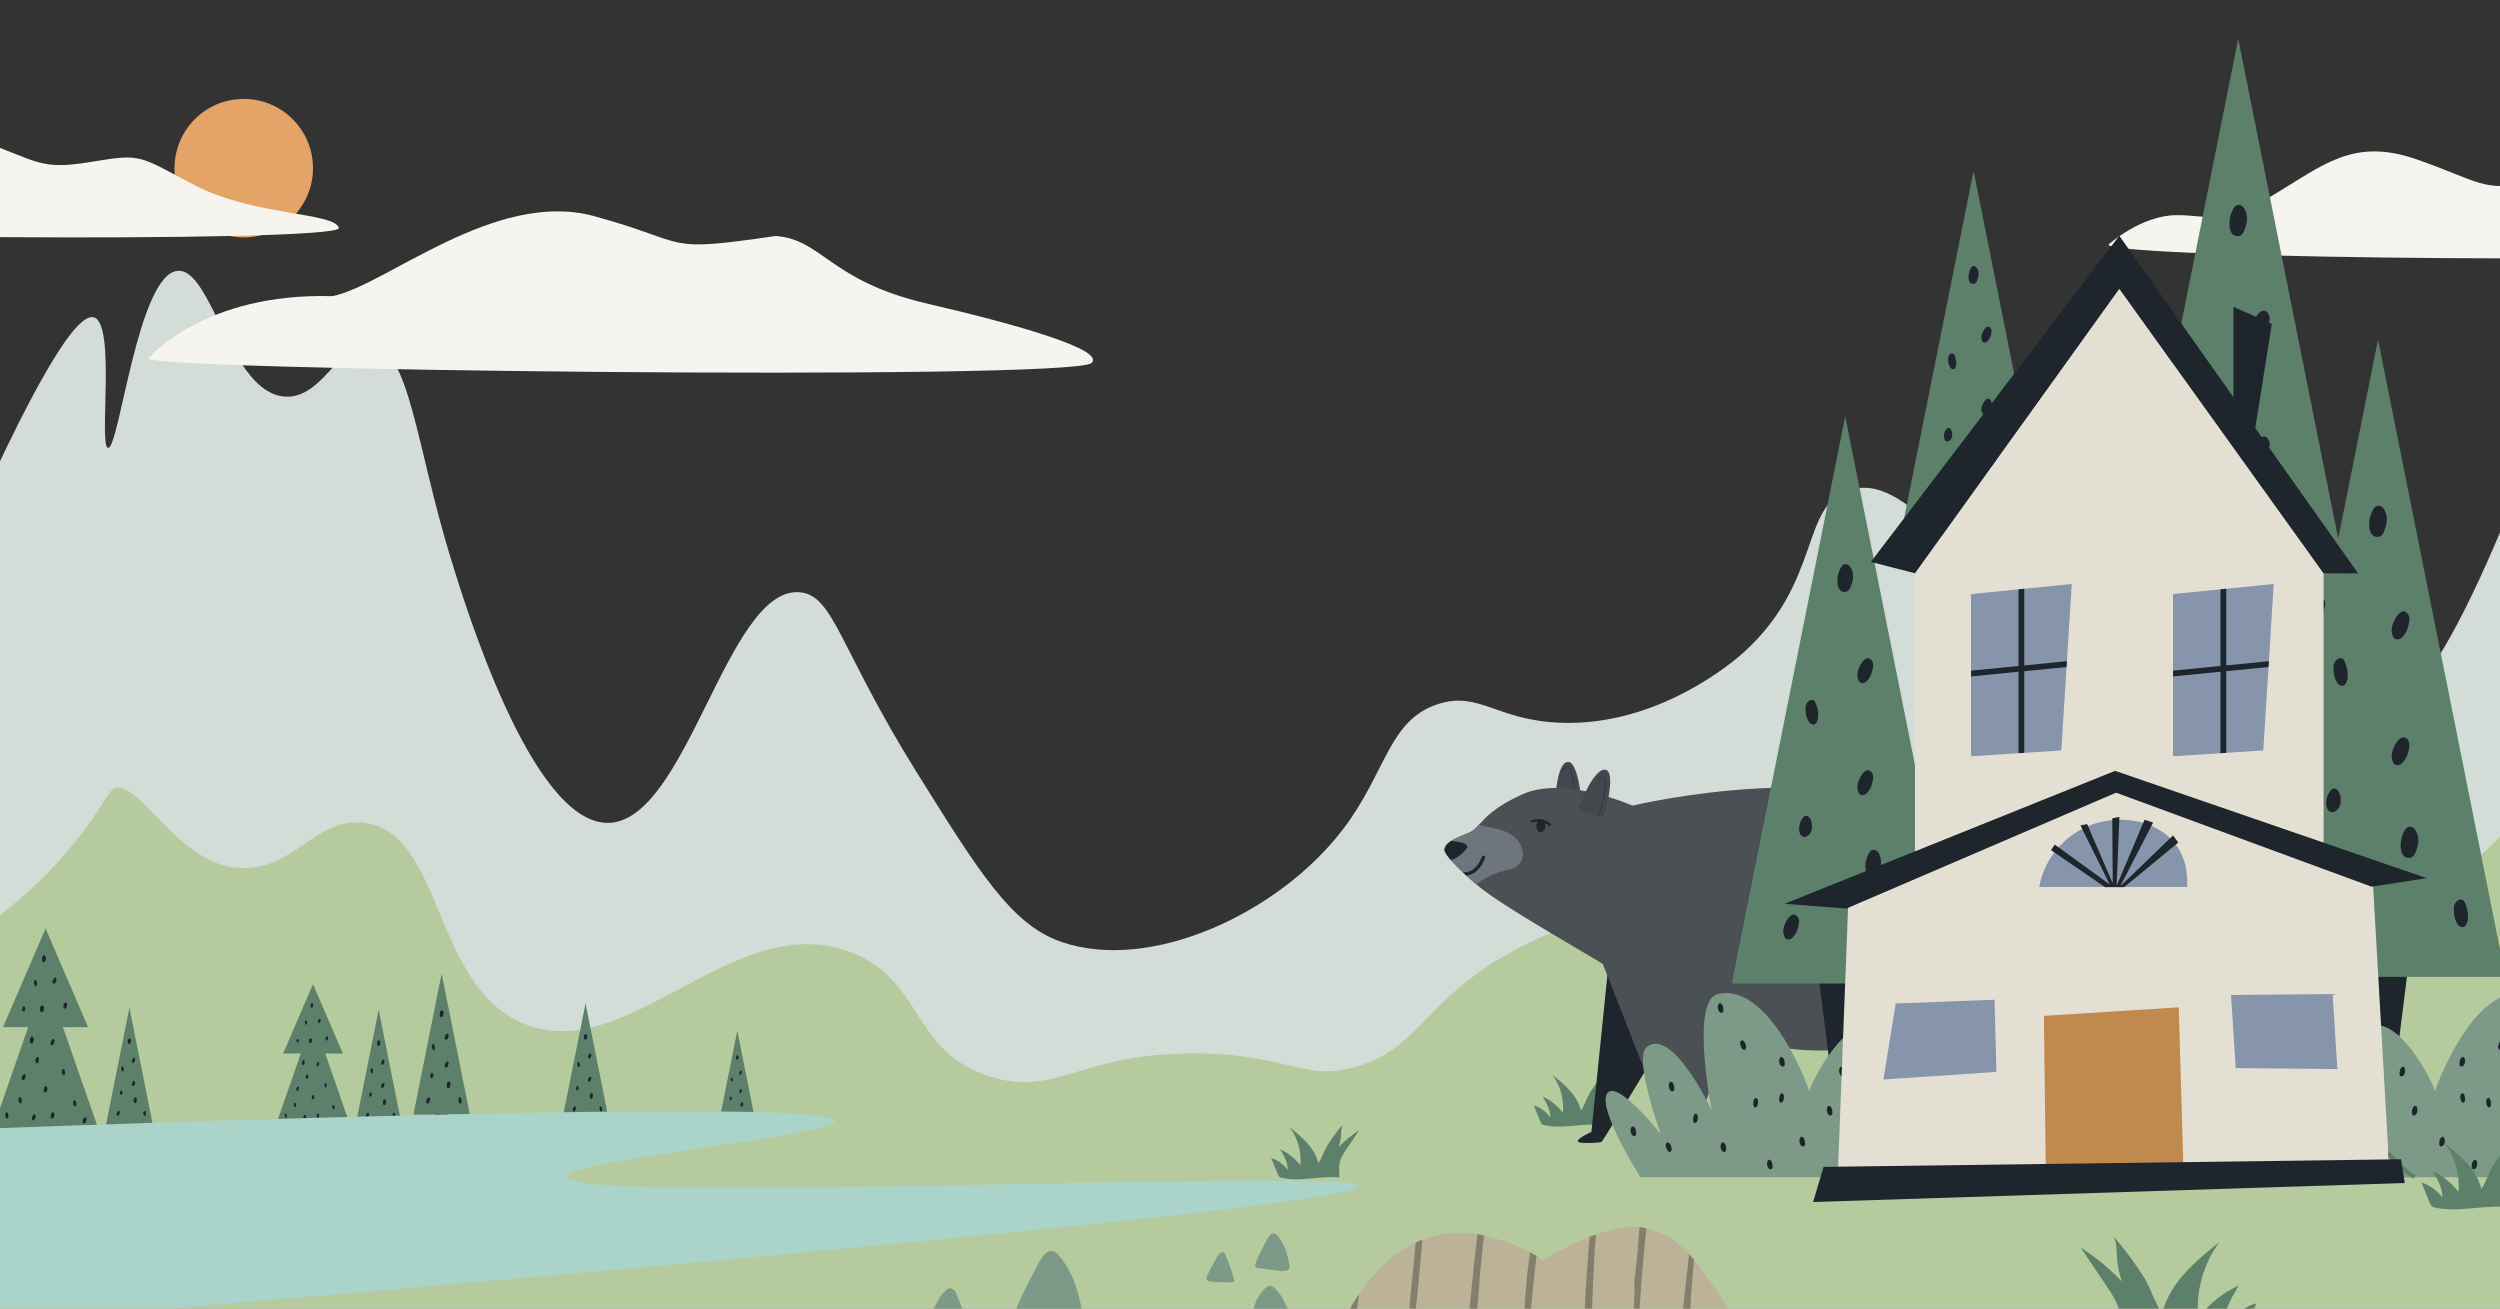 <?xml version="1.0" encoding="UTF-8"?>
<svg xmlns="http://www.w3.org/2000/svg" xmlns:xlink="http://www.w3.org/1999/xlink" version="1.1" viewBox="0 0 2560 1340">
  <rect x="0" y="0" width="2560" height="1340" fill="#333333" stroke="none"/>
  <defs>
    <style>
      .cls-1, .cls-2 {
        fill: none;
      }

      .cls-3 {
        fill: #847e6c;
      }

      .cls-4 {
        fill: #f5f4ef;
      }

      .cls-5 {
        fill: #7d9988;
      }

      .cls-6 {
        fill: #e4a468;
      }

      .cls-2 {
        stroke: #1f252c;
        stroke-linecap: round;
        stroke-miterlimit: 10;
        stroke-width: .5px;
      }

      .cls-7 {
        fill: #4b5055;
      }

      .cls-8 {
        fill: #b5cb9e;
      }

      .cls-9 {
        fill: #c0894e;
      }

      .cls-10 {
        fill: #6e757c;
      }

      .cls-11 {
        fill: #e3dfd3;
      }

      .cls-12 {
        fill: #d3dcd6;
      }

      .cls-13 {
        fill: #5c806a;
      }

      .cls-14 {
        fill: #aad3ca;
      }

      .cls-15 {
        fill: #43484e;
      }

      .cls-16 {
        fill: #1f252c;
      }

      .cls-17 {
        clip-path: url(#clippath);
      }

      .cls-18 {
        fill: #8694ac;
      }

      .cls-19 {
        fill: #bcb298;
      }
    </style>
    <clipPath id="clippath">
      <rect class="cls-1" x="-15.794" y="-6.513" width="2585.548" height="1354.789"/>
    </clipPath>
  </defs>
  <!-- Generator: Adobe Illustrator 28.6.0, SVG Export Plug-In . SVG Version: 1.2.0 Build 709)  -->
  <g>
    <g id="Layer_1">
      <g class="cls-17">
        <path class="cls-12" d="M-49.186,580.244C37.545,382.451,79.188,319.625,96.31,325.028c22.48,7.094,4.602,132.397,14.311,133.571,11.608,1.403,30.492-178.501,71.556-181.275,34.888-2.356,53.642,125.315,109.719,128.8,39.138,2.433,56.49-58.113,88.18-53.735,39.343,5.436,45.956,103.365,81.169,218.313,15.483,50.543,82.625,269.717,159.808,271.912,82.169,2.337,122.828-242.751,197.971-236.134,34.889,3.072,40.382,57.162,119.26,183.66,65.019,104.272,97.529,156.408,147.882,174.119,91.194,32.076,222.683-28.557,288.608-114.489,44.894-58.52,46.711-112.255,97.793-128.8,41.769-13.529,59.54,16.251,124.03,19.082,101.781,4.467,180.389-64.319,188.43-71.556,81.346-73.211,57.832-151.8,109.719-166.963,68.842-20.119,118.634,115.771,226.593,112.104,79.698-2.707,103.262-78.486,162.193-66.785,83.94,16.667,87.09,180.529,140.726,188.43,38.775,5.712,102.31-70.323,212.282-395.942v1230.759H-80.194l31.007-989.855Z"/>
        <path class="cls-6" d="M320.485,174.342c-.557,18.417-8.097,34.989-20.005,47.256-.348.352-.695.705-1.043,1.058-13.322,13.144-31.8,21.037-51.978,20.427-39.152-1.184-69.924-33.887-68.74-73.026.534-17.679,7.486-33.647,18.559-45.731.496-.542,1.005-1.085,1.514-1.614,2.06-2.102,4.233-4.072,6.531-5.908.492-.4.996-.787,1.5-1.173,7.615-5.759,16.403-10.017,25.95-12.334,1.058-.266,2.141-.493,3.223-.706.965-.191,1.955-.356,2.932-.508.729-.108,1.459-.215,2.187-.297,3.474-.413,7.031-.578,10.631-.47,3.653.11,7.245.491,10.725,1.141.825.142,1.65.309,2.461.502,2.447.528,4.851,1.197,7.187,1.98.821.271,1.63.555,2.424.864,27.61,10.363,46.885,37.403,45.944,68.539h0Z"/>
        <path class="cls-4" d="M152.456,366.524s56.248-67.037,187.727-63.251c53.458-9.891,166.461-109.823,268.207-81.942,101.745,27.88,66.9,37.636,186.029,20.329,47.78,3.629,55.408,46.064,154.422,69.086,99.014,23.022,182.532,47.879,168.997,60.891-19.634,18.875-998.787,7.4-965.383-5.113Z"/>
        <path class="cls-4" d="M-341.84,229.001s33.149-29.926,69.349-30.148c36.2-.221,44.389,11.871,97.322-19.432,52.933-31.304,83.432-60.651,149.199-37.605,65.766,23.046,65.468,32.908,119.041,23.998,53.572-8.909,48.232-6.438,107.186,24.298,58.954,30.736,142.63,27.344,146.755,43.261,4.125,15.918-687.336,10.808-688.852-4.372h.001Z"/>
        <path class="cls-8" d="M-104.046,997.652c45.707-19.461,111.624-55.46,169.349-121.645,18.502-21.214,33.363-42.319,45.319-62.015,21.231-34.976,62.697,63.885,126.415,73.941,61.494,9.704,83.748-51.882,135.956-45.319,81.394,10.232,69.282,165.2,162.193,205.126,107.612,46.244,217.741-121.302,338.697-71.556,72.641,29.875,59.426,101.204,140.726,126.415,68.458,21.228,91.014-25.256,212.282-23.852,96.586,1.118,110.918,30.938,166.963,11.926,55.799-18.928,60.373-54.856,131.186-102.563,0,0,55.401-37.324,145.497-62.015,158.141-43.339,236.16,49.973,450.801,64.4,80.651,5.421,232.824,15.649,367.32-73.941,112.5-74.938,162.466-186.299,183.66-245.675v911.143H-104.046v-584.372Z"/>
        <path class="cls-4" d="M2159.086,250.481s33.149-29.926,69.349-30.148c36.2-.221,44.389,11.871,97.322-19.432,52.933-31.304,83.432-60.651,149.199-37.605,65.766,23.046,65.468,32.908,119.041,23.998,53.572-8.909,48.232-6.438,107.186,24.298,58.954,30.736,142.63,27.344,146.755,43.261,4.125,15.918-687.336,10.808-688.852-4.372h.001Z"/>
        <g>
          <g>
            <polygon class="cls-16" points="2038.709 542.021 2030.75 605.043 2020.933 605.043 2011.116 605.043 2003.156 542.021 2038.709 542.021"/>
            <polygon class="cls-13" points="2020.933 548.628 2095.643 548.628 2020.933 175.076 1946.223 548.628 2020.933 548.628"/>
            <path class="cls-16" d="M2034.461,474.447c-.704-4.132.092-8.068,2.081-11.671,1.704-3.084,4.9-2.846,6.57.269,2.412,4.495,1.425,8.868-.49,13.172-.76,1.708-2.125,2.885-4.118,2.671-1.919-.206-3.082-1.515-3.746-3.269-.141-.375-.2-.781-.297-1.172h0Z"/>
            <path class="cls-16" d="M2016.022,286.326c-.704-4.132.092-8.068,2.081-11.67,1.703-3.084,4.899-2.846,6.57.268,2.411,4.496,1.425,8.869-.491,13.173-.76,1.708-2.125,2.885-4.118,2.671-1.919-.207-3.082-1.516-3.746-3.269-.142-.375-.2-.781-.297-1.173Z"/>
            <path class="cls-16" d="M1990.344,506.171c.042.285.269.956.215,1.604-.285,3.41-1.186,6.643-3.276,9.411-1.074,1.423-2.429,2.742-4.408,2.276-2.081-.49-2.308-2.518-2.668-4.167-.735-3.369,2.338-9.921,5.285-11.658,1.894-1.116,3.836-.222,4.853,2.534h0Z"/>
            <path class="cls-16" d="M2039.15,411.193c.041.285.268.956.214,1.604-.285,3.41-1.186,6.643-3.276,9.412-1.075,1.423-2.429,2.741-4.409,2.275-2.081-.49-2.308-2.518-2.667-4.167-.736-3.369,2.338-9.922,5.285-11.658,1.894-1.116,3.836-.223,4.853,2.534Z"/>
            <path class="cls-16" d="M2039.15,337.429c.041.285.268.956.214,1.604-.285,3.41-1.186,6.643-3.276,9.411-1.075,1.423-2.429,2.742-4.409,2.275-2.081-.49-2.308-2.518-2.667-4.167-.736-3.369,2.338-9.921,5.285-11.658,1.894-1.116,3.836-.223,4.853,2.534Z"/>
            <path class="cls-16" d="M2067.742,518.034c-.287-.526-.966-1.537-1.414-2.641-.979-2.412-1.05-4.982-.964-7.537.026-.77.306-1.61.709-2.272.787-1.293,1.866-2.409,3.523-2.322,1.617.085,2.108,1.495,2.625,2.734,1.157,2.778,1.603,5.704,1.387,8.681-.084,1.158-.477,2.391-1.064,3.394-1.068,1.825-2.929,1.919-4.801-.037h-.001Z"/>
            <path class="cls-16" d="M1997.238,376.629c-.286-.527-.966-1.537-1.414-2.641-.979-2.412-1.05-4.983-.964-7.537.026-.77.306-1.61.709-2.272.788-1.292,1.867-2.409,3.524-2.322,1.616.085,2.108,1.495,2.625,2.734,1.157,2.778,1.604,5.703,1.387,8.681-.084,1.158-.477,2.391-1.064,3.394-1.069,1.825-2.93,1.919-4.802-.037h-.001Z"/>
            <path class="cls-16" d="M1997.263,439.218c2.191,2.486,2.498,8.049.493,10.673-.556.728-1.339,1.361-2.148,1.8-1.659.902-3.617.135-4.398-1.61-.685-1.53-.734-3.146-.556-4.78.257-2.357,1.223-4.427,2.754-6.19,1.153-1.327,2.689-1.215,3.855.107h0Z"/>
          </g>
          <g>
            <path class="cls-16" d="M1874.241,946.987l40.056,212.102s-16.028,7.066-13.728,10.177c1.253,1.695,22.132,1.427,24.232-.148s70.544-115.461,70.544-115.461l-121.103-106.67h0Z"/>
            <path class="cls-13" d="M1587.467,1144.199c.221-7.702-3.896-14.779-7.879-21.374,8.192,3.728,15.429,9.531,20.85,16.715,1.303-13.728-2.648-27.888-10.87-38.959,12.538,9.91,25.691,21.141,29.372,36.693,3.343-5.21,5.389-11.132,8.208-16.643.236-.462.491-.919.743-1.377,0,0,8.159-13.085,16.384-21.917-1.959,2.794-1.938,6.859-2.103,10.443-.205,4.435-1.064,8.838-2.539,13.025,6.296-6.641,13.411-12.505,21.132-17.417-4.358,6.477-8.717,12.953-13.075,19.43-2.962,4.402-5.988,8.953-7.045,14.152-.995,4.898-.157,9.958-.179,14.956-19.603-2.209-39.721,4.576-58.98.305-.869-.193-1.764-.423-2.452-.987-.766-.628-1.171-1.583-1.549-2.498-2.308-5.602-4.615-11.203-6.923-16.804,6.774,2.085,12.819,6.467,16.907,12.258h-.002Z"/>
            <path class="cls-15" d="M1605.846,780.181c-13.15-.049-13.693,47.911-13.693,47.911l27.994-.852s-3.195-47.018-14.301-47.059Z"/>
            <path class="cls-16" d="M1650.112,958.081l-20.496,201.008s-16.028,7.066-13.728,10.177c1.253,1.695,22.132,1.427,24.232-.148,2.1-1.575,70.544-115.461,70.544-115.461l-60.552-95.576h0Z"/>
            <path class="cls-13" d="M1622.181,1119.485c.373-.532.793-1.034,1.327-1.461-.453.478-.879.979-1.327,1.461Z"/>
            <path class="cls-7" d="M1490.443,858.599c3.928-1.982,8.529-3.822,13.235-5.627,4.105-1.592,6.936-4.353,10.368-8.033,7.113-7.644,16.773-19.11,45.615-31.885,42.713-18.897,111.966,11.89,111.966,11.89,0,0,232.356-55.276,332.433,25.196,89.936,72.352,16.455,340.704,16.42,340.74-.849.637-23.497,1.168-24.241.142-.248-.319-.283-.708-.141-1.097,1.026-3.433,13.872-9.059,13.872-9.059l-57.682-119.354c-99.404,33.583-182.671-2.796-182.671-2.796,0,0-42.606,130.395-42.642,130.431-.849.637-23.497,1.168-24.241.142-2.3-3.114,13.731-10.156,13.731-10.156,0,0-75.022-192.182-75.269-192.182-48.092-28.841-106.553-61.716-129.59-81.427-7.714-6.618-14.049-12.457-19.003-17.446-8.953-9.059-13.412-15.217-13.412-17.623,0-4.848,4.671-8.564,11.253-11.855h0Z"/>
            <path class="cls-16" d="M1952.273,1067.472c.16,0,.322-.028.48-.087.698-.266,1.047-1.046.783-1.743-.175-.46-17.618-46.378-29.739-79.142-.259-.701-1.039-1.059-1.735-.798-.701.259-1.057,1.036-.799,1.735,12.125,32.777,29.571,78.705,29.746,79.165.206.539.719.871,1.263.871Z"/>
            <path class="cls-15" d="M1644.782,788.432c-12.356-4.503-29.12,40.435-29.12,40.435l26.625,8.686s12.929-45.319,2.494-49.121h0Z"/>
            <path class="cls-10" d="M1479.19,870.453c0,1.663,2.158,5.167,6.475,10.191,1.911,2.194,4.212,4.671,6.936,7.431,1.663,1.663,3.432,3.397,5.414,5.308,1.132,1.026,2.301,2.123,3.539,3.22l.318.319h.035c.672.672,1.38,1.309,2.124,1.946,2.336,2.123,4.883,4.353,7.573,6.653,1.84-1.239,3.609-2.548,5.591-3.822,8.528-5.379,18.012-9.201,27.885-11.182,11.678-2.371,17.234-11.749,12.81-23.462-6.37-16.986-28.345-19.145-43.846-22.117-3.433,3.68-6.263,6.441-10.368,8.033-4.707,1.805-9.307,3.645-13.235,5.627-1.628.814-3.149,1.663-4.495,2.513-4.104,2.689-6.759,5.697-6.759,9.342h.002Z"/>
            <path class="cls-16" d="M1573.254,845.554c-.159,3.569,1.754,6.554,4.273,6.667,2.52.113,4.692-2.69,4.851-6.259.16-3.57-1.753-6.555-4.273-6.667-2.52-.113-4.691,2.69-4.851,6.259h0Z"/>
            <path class="cls-16" d="M1769.624,1060.056c.566,0,1.092-.356,1.282-.922l11.54-34.473c.236-.708-.145-1.473-.853-1.71-.707-.234-1.473.145-1.71.853l-11.54,34.473c-.236.708.145,1.473.853,1.71.141.048.287.07.428.07Z"/>
            <path class="cls-16" d="M1586.737,845.686c.331,0,.664-.12.924-.366.542-.51.572-1.359.064-1.904-.272-.293-6.83-7.128-19.182-3.775-.721.196-1.147.938-.951,1.658.194.721.942,1.147,1.658.952,10.722-2.911,16.274,2.771,16.505,3.015.265.278.623.42.983.42h0Z"/>
            <path class="cls-16" d="M1479.19,870.453c0,1.663,2.158,5.167,6.475,10.191,5.662-1.31,12.669-6.724,16.243-12.032,3.256-4.848-7.467-6.759-15.96-7.502-4.104,2.689-6.759,5.697-6.759,9.342h0Z"/>
            <path class="cls-16" d="M1498.016,893.385c1.132,1.026,2.301,2.123,3.539,3.22.955-.071,1.875-.248,2.795-.496,9.485-2.477,14.332-12.102,16.385-17.587.319-.92-.142-1.946-1.062-2.265-.92-.354-1.946.107-2.265,1.026-1.804,4.848-6.016,13.341-13.978,15.429-1.699.425-3.539.566-5.414.673h0Z"/>
            <path class="cls-13" d="M2104.163,1170.266c2.558-8.464.964-17.748-2.598-25.84-3.562-8.093-8.967-15.213-14.323-22.248,7.516,15.815,7.48,34.158,5.38,51.542-3.071-11.701-10.517-22.198-20.545-28.963,5.749,10.493,7.719,23.006,5.471,34.758-3.776-5.608-9.372-9.969-15.734-12.258,1.887,6.448,2.984,13.128,3.256,19.84,20.862,2.23,42.029,1.593,62.72-1.884.233-2.744,1.872-5.141,3.499-7.363,7.7-10.51,16.377-20.304,25.882-29.215-12.427,7.373-23.968,16.236-34.297,26.34,2.373-12.784,10.281-23.79,14.744-36.003,2.304-6.308,3.678-12.911,5.043-19.486-.275,1.321-4.934,4.322-6.019,5.424-1.917,1.946-3.625,4.041-5.376,6.132-2.617,3.127-5.532,5.978-8.106,9.14-7.468,9.176-13.756,19.496-18.998,30.084h0Z"/>
            <path class="cls-13" d="M1839.319,1160.967c-1.299-8.356-2.284-10.005-6.173-17.513-3.89-7.508-9.757-14.182-17.327-17.947,6.676,12.281,9.862,26.434,9.091,40.391-4.3-4.208-9.042-7.962-14.124-11.182,2.683,4.476,4.35,9.557,4.838,14.752,11.462.718,22.924,1.435,34.386,2.153,1.006.063,2.156.071,2.84-.669.574-.622.605-1.553.639-2.398.374-9.583,4.956-18.43,9.435-26.91,2.564-4.855,5.128-9.71,7.693-14.565-.586-1.356-2.627-.73-3.851.096-7.557,5.103-28.503,27.107-27.444,33.792h-.002Z"/>
            <path class="cls-2" d="M1636.881,797.637s4.69-3.908,7.035.521c2.345,4.429-6.514,37.779-6.514,37.779"/>
            <path class="cls-2" d="M1599.883,789.821s1.303-5.471,5.993-4.169c4.69,1.303,6.514,22.667,6.514,22.667"/>
          </g>
          <g>
            <polygon class="cls-16" points="2323.011 680.803 2309.104 790.915 2291.952 790.915 2274.799 790.915 2260.893 680.803 2323.011 680.803"/>
            <polygon class="cls-13" points="2291.952 692.347 2422.487 692.347 2291.952 39.667 2161.416 692.347 2291.952 692.347"/>
            <path class="cls-16" d="M2315.589,562.735c-1.231-7.22.16-14.097,3.636-20.391,2.976-5.39,8.561-4.972,11.479.469,4.214,7.854,2.489,15.495-.856,23.015-1.328,2.984-3.714,5.042-7.195,4.667-3.352-.361-5.384-2.646-6.545-5.711-.248-.655-.35-1.364-.519-2.048h0Z"/>
            <path class="cls-16" d="M2283.371,234.046c-1.231-7.22.16-14.096,3.636-20.391,2.976-5.39,8.56-4.972,11.479.468,4.212,7.855,2.489,15.496-.857,23.016-1.328,2.984-3.713,5.042-7.195,4.667-3.353-.362-5.385-2.648-6.545-5.712-.248-.654-.35-1.364-.52-2.049h0Z"/>
            <path class="cls-16" d="M2238.505,618.165c.074.498.47,1.67.375,2.802-.498,5.958-2.071,11.607-5.725,16.444-1.877,2.486-4.244,4.79-7.703,3.976-3.636-.856-4.033-4.4-4.661-7.281-1.285-5.886,4.086-17.335,9.234-20.369,3.308-1.949,6.701-.389,8.479,4.428h0Z"/>
            <path class="cls-16" d="M2323.78,452.217c.073.498.469,1.67.374,2.802-.497,5.958-2.071,11.607-5.723,16.444-1.878,2.485-4.244,4.79-7.704,3.975-3.636-.856-4.032-4.4-4.66-7.28-1.285-5.886,4.086-17.335,9.234-20.369,3.308-1.95,6.701-.39,8.479,4.428Z"/>
            <path class="cls-16" d="M2323.78,323.333c.073.498.469,1.671.374,2.802-.497,5.958-2.071,11.607-5.723,16.444-1.878,2.485-4.244,4.791-7.704,3.975-3.636-.856-4.032-4.399-4.66-7.28-1.285-5.886,4.086-17.334,9.234-20.369,3.308-1.95,6.701-.389,8.479,4.428Z"/>
            <path class="cls-16" d="M2373.738,638.891c-.502-.919-1.689-2.685-2.472-4.615-1.711-4.214-1.835-8.705-1.684-13.168.045-1.345.534-2.814,1.239-3.97,1.376-2.259,3.261-4.208,6.156-4.056,2.825.149,3.684,2.611,4.587,4.777,2.022,4.853,2.801,9.965,2.423,15.168-.147,2.023-.834,4.178-1.86,5.93-1.866,3.189-5.118,3.353-8.389-.065h0Z"/>
            <path class="cls-16" d="M2250.55,391.825c-.501-.92-1.687-2.685-2.47-4.614-1.711-4.215-1.835-8.706-1.684-13.169.045-1.346.534-2.813,1.238-3.97,1.377-2.258,3.261-4.209,6.158-4.056,2.824.149,3.684,2.611,4.587,4.777,2.022,4.854,2.802,9.964,2.423,15.168-.147,2.024-.834,4.178-1.858,5.93-1.867,3.189-5.119,3.353-8.39-.065h-.002Z"/>
            <path class="cls-16" d="M2250.597,501.183c3.829,4.344,4.364,14.064.86,18.648-.971,1.271-2.34,2.377-3.753,3.145-2.899,1.575-6.32.236-7.685-2.813-1.197-2.673-1.282-5.496-.971-8.352.449-4.117,2.137-7.734,4.812-10.815,2.014-2.319,4.699-2.123,6.736.186h0Z"/>
          </g>
          <g>
            <polygon class="cls-16" points="2466.172 988.8 2452.264 1098.912 2435.112 1098.912 2417.96 1098.912 2404.053 988.8 2466.172 988.8"/>
            <polygon class="cls-13" points="2435.112 1000.344 2565.648 1000.344 2435.112 347.664 2304.577 1000.344 2435.112 1000.344"/>
            <path class="cls-16" d="M2458.749,870.732c-1.231-7.22.16-14.097,3.636-20.391,2.976-5.39,8.561-4.972,11.479.469,4.214,7.854,2.489,15.495-.856,23.015-1.328,2.984-3.714,5.042-7.195,4.667-3.352-.361-5.384-2.646-6.545-5.711-.248-.655-.35-1.364-.519-2.048h0Z"/>
            <path class="cls-16" d="M2426.532,542.043c-1.231-7.22.16-14.096,3.636-20.391,2.976-5.39,8.56-4.972,11.479.468,4.212,7.855,2.489,15.496-.857,23.016-1.328,2.984-3.713,5.042-7.195,4.667-3.353-.362-5.385-2.648-6.545-5.712-.248-.654-.35-1.364-.52-2.049h0Z"/>
            <path class="cls-16" d="M2381.666,926.162c.074.498.47,1.67.375,2.802-.498,5.958-2.071,11.607-5.725,16.444-1.877,2.486-4.244,4.79-7.703,3.976-3.636-.856-4.033-4.4-4.661-7.281-1.285-5.886,4.086-17.335,9.234-20.369,3.308-1.949,6.701-.389,8.479,4.428h0Z"/>
            <path class="cls-16" d="M2466.941,760.214c.073.498.469,1.67.374,2.802-.497,5.958-2.071,11.607-5.723,16.444-1.878,2.485-4.244,4.79-7.704,3.975-3.636-.856-4.032-4.4-4.66-7.28-1.285-5.886,4.086-17.335,9.234-20.369,3.308-1.95,6.701-.39,8.479,4.428Z"/>
            <path class="cls-16" d="M2466.941,631.33c.073.498.469,1.671.374,2.802-.497,5.958-2.071,11.607-5.723,16.444-1.878,2.485-4.244,4.791-7.704,3.975-3.636-.856-4.032-4.399-4.66-7.28-1.285-5.886,4.086-17.334,9.234-20.369,3.308-1.95,6.701-.389,8.479,4.428Z"/>
            <path class="cls-16" d="M2516.899,946.888c-.502-.919-1.689-2.685-2.472-4.615-1.711-4.214-1.835-8.705-1.684-13.168.045-1.345.534-2.814,1.239-3.97,1.376-2.259,3.261-4.208,6.156-4.056,2.825.149,3.684,2.611,4.587,4.777,2.022,4.853,2.801,9.965,2.423,15.168-.147,2.023-.834,4.178-1.86,5.93-1.866,3.189-5.118,3.353-8.389-.065h0Z"/>
            <path class="cls-16" d="M2393.711,699.822c-.501-.92-1.687-2.685-2.47-4.615-1.711-4.215-1.835-8.706-1.684-13.169.045-1.346.534-2.813,1.238-3.97,1.377-2.258,3.261-4.209,6.158-4.056,2.824.149,3.684,2.611,4.587,4.777,2.022,4.854,2.802,9.964,2.423,15.168-.147,2.024-.834,4.178-1.858,5.93-1.867,3.189-5.119,3.353-8.39-.065h-.002Z"/>
            <path class="cls-16" d="M2393.757,809.18c3.829,4.344,4.364,14.064.86,18.648-.971,1.271-2.34,2.377-3.753,3.145-2.899,1.575-6.32.236-7.685-2.813-1.197-2.673-1.282-5.496-.971-8.352.449-4.117,2.137-7.734,4.812-10.815,2.014-2.319,4.699-2.123,6.736.186h0Z"/>
          </g>
          <g>
            <polygon class="cls-16" points="1917.16 996.847 1904.782 1094.849 1889.516 1094.849 1874.25 1094.849 1861.873 996.847 1917.16 996.847"/>
            <polygon class="cls-13" points="1889.516 1007.122 2005.695 1007.122 1889.516 426.229 1773.338 1007.122 1889.516 1007.122"/>
            <path class="cls-16" d="M1910.553,891.766c-1.095-6.426.143-12.547,3.237-18.148,2.649-4.797,7.619-4.425,10.216.417,3.751,6.99,2.216,13.791-.761,20.483-1.182,2.656-3.305,4.487-6.404,4.153-2.984-.321-4.792-2.356-5.825-5.083-.221-.583-.312-1.214-.462-1.823h0Z"/>
            <path class="cls-16" d="M1881.879,599.229c-1.095-6.426.143-12.546,3.237-18.148,2.649-4.797,7.619-4.425,10.217.417,3.749,6.991,2.216,13.791-.763,20.485-1.182,2.655-3.304,4.487-6.403,4.153-2.984-.322-4.792-2.357-5.825-5.084-.221-.582-.312-1.214-.462-1.823h0Z"/>
            <path class="cls-16" d="M1841.948,941.099c.065.443.418,1.486.334,2.494-.443,5.303-1.843,10.33-5.095,14.635-1.671,2.213-3.778,4.263-6.856,3.539-3.236-.762-3.589-3.916-4.148-6.48-1.143-5.239,3.636-15.428,8.218-18.129,2.944-1.735,5.964-.346,7.547,3.941Z"/>
            <path class="cls-16" d="M1917.844,793.404c.065.443.417,1.486.333,2.494-.443,5.303-1.843,10.331-5.094,14.636-1.672,2.212-3.778,4.262-6.856,3.538-3.236-.762-3.589-3.916-4.148-6.479-1.143-5.239,3.636-15.429,8.218-18.129,2.944-1.735,5.964-.347,7.547,3.941h0Z"/>
            <path class="cls-16" d="M1917.844,678.696c.065.443.417,1.487.333,2.494-.443,5.303-1.843,10.33-5.094,14.635-1.672,2.212-3.778,4.264-6.856,3.538-3.236-.762-3.589-3.916-4.148-6.479-1.143-5.239,3.636-15.427,8.218-18.129,2.944-1.735,5.964-.346,7.547,3.941h0Z"/>
            <path class="cls-16" d="M1962.307,959.545c-.447-.818-1.503-2.39-2.2-4.107-1.522-3.75-1.633-7.747-1.499-11.72.04-1.197.476-2.504,1.103-3.534,1.224-2.01,2.902-3.746,5.48-3.61,2.514.132,3.279,2.324,4.082,4.252,1.8,4.32,2.493,8.869,2.156,13.499-.131,1.8-.741,3.718-1.655,5.277-1.661,2.838-4.555,2.984-7.467-.058h0Z"/>
            <path class="cls-16" d="M1852.668,739.654c-.446-.818-1.502-2.39-2.199-4.107-1.522-3.751-1.633-7.748-1.499-11.721.04-1.198.476-2.504,1.102-3.534,1.225-2.01,2.902-3.746,5.48-3.61,2.513.133,3.279,2.324,4.082,4.252,1.8,4.32,2.494,8.869,2.156,13.499-.131,1.801-.743,3.718-1.654,5.278-1.661,2.838-4.556,2.984-7.468-.058h0Z"/>
            <path class="cls-16" d="M1852.71,836.984c3.408,3.866,3.884,12.517.766,16.597-.864,1.132-2.083,2.116-3.34,2.799-2.58,1.402-5.625.21-6.839-2.503-1.065-2.379-1.141-4.891-.864-7.433.4-3.664,1.902-6.884,4.283-9.625,1.793-2.064,4.182-1.89,5.994.166h0Z"/>
          </g>
          <g>
            <polygon class="cls-11" points="2170.151 295.474 1960.929 587.036 1960.929 1198.164 2379.372 1198.164 2379.372 587.036 2170.151 295.474"/>
            <polygon class="cls-16" points="1915.745 575.417 2170.151 241.449 2414.733 587.204 2379.372 587.036 2170.151 295.474 1960.929 587.036 1915.745 575.417"/>
            <polygon class="cls-16" points="2287.04 430.042 2287.04 314.136 2326.33 331.817 2306.684 455.581 2287.04 430.042"/>
            <polygon class="cls-18" points="2121.471 598.013 2116.52 677.046 2116.137 683.027 2110.773 768.484 2072.849 770.9 2066.955 771.284 2018.333 774.407 2018.333 608.327 2066.955 603.464 2072.849 602.875 2121.471 598.013"/>
            <g>
              <path class="cls-5" d="M1943.83,1205.503s51.551-56.759,35.929-89.564c-15.622-32.805-62.486,33.326-62.486,33.326,0,0,26.036-98.416-4.166-99.457-30.202-1.041-61.966,66.653-60.404,68.215,1.562,1.562-39.054-113.517-94.25-99.978-27.598,8.331-5.728,118.724-5.728,118.724,0,0-40.056-85.919-66.632-64.569-13.558,11.976,14.56,89.043,14.56,89.043,0,0-45.823-57.8-55.196-41.137-9.373,16.663,34.367,85.398,34.367,85.398h264.005Z"/>
              <path class="cls-13" d="M1874.299,1206.949c22.967-8.886,67.884-80.067,69.786-83.092l-3.668-2.298c-.456.727-46.042,72.984-67.681,81.36l1.564,4.031h0Z"/>
              <path class="cls-16" d="M1708.755,1111.392c.073,2.382.594,4.112,1.973,5.475,1.046,1.034,2.536.934,3.323-.191.218-.311.385-.717.415-1.092.167-2.105-.151-4.157-1.04-6.065-.283-.607-.896-1.117-1.466-1.518-.89-.627-1.931-.333-2.421.649-.501,1.004-.844,2.071-.785,2.744h0Z"/>
              <path class="cls-16" d="M1758.988,1030.968c.073,2.382.594,4.111,1.973,5.475,1.046,1.034,2.536.934,3.323-.191.218-.311.385-.717.415-1.092.167-2.105-.151-4.157-1.04-6.065-.283-.607-.896-1.117-1.466-1.518-.89-.627-1.931-.334-2.421.649-.5,1.004-.844,2.071-.785,2.744h0Z"/>
              <path class="cls-16" d="M1883.241,1096.078c.073,2.382.594,4.111,1.973,5.475,1.046,1.034,2.536.934,3.323-.192.218-.311.385-.717.415-1.092.167-2.105-.151-4.157-1.04-6.065-.283-.607-.896-1.117-1.466-1.518-.89-.626-1.931-.333-2.421.649-.5,1.004-.844,2.071-.785,2.744h0Z"/>
              <path class="cls-16" d="M1809.398,1191.231c.073,2.382.594,4.112,1.973,5.475,1.047,1.034,2.536.934,3.323-.191.218-.311.385-.717.415-1.092.167-2.105-.151-4.157-1.04-6.065-.283-.607-.896-1.117-1.466-1.518-.89-.627-1.931-.333-2.421.649-.5,1.004-.844,2.071-.785,2.744h0Z"/>
              <path class="cls-16" d="M1931.623,1162.798c.073,2.382.594,4.111,1.973,5.474,1.046,1.034,2.536.935,3.323-.191.218-.311.385-.717.415-1.092.167-2.105-.151-4.157-1.04-6.065-.283-.607-.896-1.117-1.466-1.518-.89-.627-1.931-.333-2.421.649-.5,1.004-.844,2.071-.785,2.744h0Z"/>
              <path class="cls-16" d="M1821.849,1086.065c.073,2.382.594,4.111,1.973,5.474,1.046,1.034,2.535.934,3.323-.191.218-.311.385-.717.415-1.092.167-2.105-.151-4.157-1.04-6.065-.283-.607-.895-1.117-1.466-1.518-.89-.627-1.931-.333-2.421.649-.5,1.004-.844,2.071-.785,2.744h0Z"/>
              <path class="cls-16" d="M1899.653,1183.122c.073,2.382.594,4.111,1.973,5.475,1.046,1.034,2.535.934,3.323-.192.218-.311.385-.717.415-1.092.167-2.105-.151-4.157-1.04-6.065-.283-.607-.895-1.117-1.465-1.518-.89-.627-1.932-.334-2.421.649-.5,1.004-.844,2.071-.785,2.744h0Z"/>
              <path class="cls-16" d="M1870.641,1136.137c.073,2.382.594,4.112,1.973,5.475,1.047,1.034,2.536.934,3.323-.191.219-.311.385-.717.415-1.092.167-2.104-.151-4.157-1.04-6.065-.283-.607-.896-1.117-1.466-1.518-.89-.627-1.931-.333-2.421.649-.5,1.004-.844,2.071-.785,2.744h0Z"/>
              <path class="cls-16" d="M1761.868,1173.477c.073,2.382.594,4.112,1.973,5.475,1.047,1.034,2.536.934,3.323-.191.218-.311.385-.717.415-1.092.167-2.105-.151-4.157-1.04-6.065-.283-.607-.896-1.117-1.466-1.518-.89-.627-1.931-.333-2.421.649-.5,1.004-.844,2.071-.785,2.744h0Z"/>
              <path class="cls-16" d="M1842.625,1167.755c.073,2.382.594,4.111,1.973,5.475,1.047,1.034,2.536.934,3.323-.191.218-.311.385-.717.415-1.092.167-2.105-.151-4.157-1.04-6.065-.283-.607-.896-1.117-1.466-1.518-.89-.627-1.931-.334-2.421.649-.5,1.004-.844,2.071-.785,2.744h0Z"/>
              <path class="cls-16" d="M1913,1064.109c.073,2.382.594,4.111,1.973,5.475,1.046,1.034,2.536.934,3.323-.191.218-.311.385-.717.415-1.092.167-2.105-.151-4.157-1.04-6.065-.282-.607-.895-1.117-1.465-1.518-.89-.627-1.931-.334-2.421.649-.5,1.004-.844,2.072-.785,2.744h0Z"/>
              <path class="cls-16" d="M1669.684,1157.172c.073,2.382.593,4.112,1.973,5.475,1.046,1.034,2.536.934,3.323-.191.218-.311.385-.717.415-1.092.167-2.105-.151-4.157-1.04-6.065-.283-.607-.896-1.117-1.466-1.518-.89-.627-1.931-.333-2.421.649-.5,1.004-.844,2.071-.785,2.744h0Z"/>
              <path class="cls-16" d="M1705.766,1171.624c-.025.169-.16.569-.127.954.17,2.028.704,3.952,1.948,5.599.639.847,1.445,1.631,2.622,1.354,1.238-.291,1.373-1.498,1.587-2.479.437-2.004-1.391-5.902-3.144-6.935-1.126-.663-2.281-.132-2.887,1.507Z"/>
              <path class="cls-16" d="M1781.967,1067.129c-.025.169-.16.569-.128.954.17,2.028.704,3.952,1.948,5.599.639.847,1.445,1.631,2.623,1.354,1.238-.291,1.373-1.498,1.587-2.479.437-2.004-1.391-5.902-3.144-6.935-1.126-.663-2.281-.132-2.887,1.507Z"/>
              <path class="cls-16" d="M1962.566,1134.284c-.025.169-.16.569-.128.954.17,2.028.705,3.952,1.948,5.599.639.847,1.445,1.631,2.623,1.354,1.238-.291,1.373-1.498,1.587-2.478.437-2.004-1.391-5.902-3.144-6.935-1.126-.663-2.282-.132-2.887,1.507h0Z"/>
              <path class="cls-16" d="M1737.18,1149.148c.17-.313.574-.914.841-1.571.582-1.435.625-2.963.574-4.483-.016-.458-.182-.958-.422-1.352-.468-.769-1.11-1.433-2.096-1.381-.961.051-1.254.889-1.561,1.626-.689,1.653-.954,3.393-.825,5.164.05.689.284,1.422.633,2.018.636,1.086,1.743,1.142,2.857-.022h0Z"/>
              <path class="cls-16" d="M1825.363,1128.349c.171-.313.575-.914.841-1.571.582-1.435.625-2.964.574-4.483-.016-.458-.182-.958-.422-1.352-.469-.769-1.11-1.433-2.096-1.381-.961.051-1.254.889-1.561,1.627-.689,1.653-.954,3.393-.825,5.164.05.689.285,1.422.633,2.019.636,1.086,1.743,1.142,2.857-.022h0Z"/>
              <path class="cls-16" d="M1798.842,1133.171c.171-.313.575-.914.841-1.571.582-1.435.625-2.964.574-4.483-.016-.458-.182-.958-.422-1.352-.468-.769-1.11-1.433-2.096-1.381-.961.051-1.254.889-1.561,1.626-.689,1.653-.954,3.393-.825,5.164.05.689.284,1.422.633,2.019.636,1.086,1.743,1.142,2.857-.022h0Z"/>
              <path class="cls-16" d="M1908.927,1123.527c.171-.313.575-.914.841-1.571.582-1.435.624-2.964.574-4.483-.016-.458-.182-.958-.422-1.352-.469-.769-1.11-1.433-2.096-1.381-.961.051-1.254.889-1.561,1.626-.689,1.653-.954,3.393-.825,5.164.05.689.285,1.422.633,2.019.636,1.086,1.743,1.142,2.857-.022h0Z"/>
            </g>
            <g>
              <path class="cls-5" d="M2402.309,1205.503s-51.551-56.759-35.929-89.564c15.622-32.805,62.486,33.326,62.486,33.326,0,0-26.036-98.416,4.166-99.457,30.202-1.041,61.966,66.653,60.404,68.215-1.562,1.562,39.054-113.517,94.25-99.978,27.598,8.331,5.728,118.724,5.728,118.724,0,0,40.056-85.919,66.632-64.569,13.558,11.976-14.56,89.043-14.56,89.043,0,0,45.823-57.8,55.197-41.137,9.372,16.663-34.367,85.398-34.367,85.398h-264.005Z"/>
              <path class="cls-13" d="M2471.84,1206.949c-22.967-8.886-67.884-80.067-69.786-83.092l3.668-2.298c.456.727,46.042,72.984,67.681,81.36l-1.564,4.031h0Z"/>
              <path class="cls-16" d="M2637.384,1111.392c-.073,2.382-.594,4.112-1.973,5.475-1.046,1.034-2.536.934-3.323-.191-.218-.311-.385-.717-.415-1.092-.167-2.105.151-4.157,1.04-6.065.283-.607.896-1.117,1.466-1.518.89-.627,1.931-.333,2.421.649.501,1.004.844,2.071.785,2.744h0Z"/>
              <path class="cls-16" d="M2587.151,1030.968c-.073,2.382-.594,4.111-1.973,5.475-1.046,1.034-2.536.934-3.323-.191-.218-.311-.385-.717-.415-1.092-.167-2.105.151-4.157,1.04-6.065.283-.607.896-1.117,1.466-1.518.89-.627,1.931-.334,2.421.649.5,1.004.844,2.071.785,2.744h0Z"/>
              <path class="cls-16" d="M2462.898,1096.078c-.073,2.382-.594,4.111-1.973,5.475-1.046,1.034-2.536.934-3.323-.192-.218-.311-.385-.717-.415-1.092-.167-2.105.151-4.157,1.04-6.065.283-.607.896-1.117,1.466-1.518.89-.626,1.931-.333,2.421.649.5,1.004.844,2.071.785,2.744h0Z"/>
              <path class="cls-16" d="M2536.742,1191.231c-.073,2.382-.594,4.112-1.973,5.475-1.047,1.034-2.536.934-3.323-.191-.218-.311-.385-.717-.415-1.092-.167-2.105.151-4.157,1.04-6.065.283-.607.896-1.117,1.466-1.518.89-.627,1.931-.333,2.421.649.5,1.004.844,2.071.785,2.744h0Z"/>
              <path class="cls-16" d="M2414.516,1162.798c-.073,2.382-.594,4.111-1.973,5.474-1.046,1.034-2.536.935-3.323-.191-.218-.311-.385-.717-.415-1.092-.167-2.105.151-4.157,1.04-6.065.283-.607.896-1.117,1.466-1.518.89-.627,1.931-.333,2.421.649.5,1.004.844,2.071.785,2.744h0Z"/>
              <path class="cls-16" d="M2524.291,1086.065c-.073,2.382-.594,4.111-1.973,5.474-1.046,1.034-2.535.934-3.323-.191-.218-.311-.385-.717-.415-1.092-.167-2.105.151-4.157,1.04-6.065.283-.607.895-1.117,1.466-1.518.89-.627,1.931-.333,2.421.649.5,1.004.844,2.071.785,2.744h0Z"/>
              <path class="cls-16" d="M2446.487,1183.122c-.073,2.382-.594,4.111-1.973,5.475-1.046,1.034-2.535.934-3.323-.192-.218-.311-.385-.717-.415-1.092-.167-2.105.151-4.157,1.04-6.065.283-.607.895-1.117,1.465-1.518.89-.627,1.932-.334,2.421.649.5,1.004.844,2.071.785,2.744h0Z"/>
              <path class="cls-16" d="M2475.498,1136.137c-.073,2.382-.594,4.112-1.973,5.475-1.047,1.034-2.536.934-3.323-.191-.219-.311-.385-.717-.415-1.092-.167-2.104.151-4.157,1.04-6.065.283-.607.896-1.117,1.466-1.518.89-.627,1.931-.333,2.421.649.5,1.004.844,2.071.785,2.744h0Z"/>
              <path class="cls-16" d="M2584.27,1173.477c-.073,2.382-.594,4.112-1.973,5.475-1.047,1.034-2.536.934-3.323-.191-.218-.311-.385-.717-.415-1.092-.167-2.105.151-4.157,1.04-6.065.283-.607.896-1.117,1.466-1.518.89-.627,1.931-.333,2.421.649.5,1.004.844,2.071.785,2.744h0Z"/>
              <path class="cls-16" d="M2503.513,1167.755c-.073,2.382-.594,4.111-1.973,5.475-1.047,1.034-2.536.934-3.323-.191-.218-.311-.385-.717-.415-1.092-.167-2.105.151-4.157,1.04-6.065.283-.607.896-1.117,1.466-1.518.89-.627,1.931-.334,2.421.649.5,1.004.844,2.071.785,2.744h0Z"/>
              <path class="cls-16" d="M2433.139,1064.109c-.073,2.382-.594,4.111-1.973,5.475-1.046,1.034-2.536.934-3.323-.191-.218-.311-.385-.717-.415-1.092-.167-2.105.151-4.157,1.04-6.065.282-.607.895-1.117,1.465-1.518.89-.627,1.931-.334,2.421.649.5,1.004.844,2.072.785,2.744h0Z"/>
              <path class="cls-16" d="M2676.454,1157.172c-.073,2.382-.593,4.112-1.973,5.475-1.046,1.034-2.536.934-3.323-.191-.218-.311-.385-.717-.415-1.092-.167-2.105.151-4.157,1.04-6.065.283-.607.896-1.117,1.466-1.518.89-.627,1.931-.333,2.421.649.5,1.004.844,2.071.785,2.744h0Z"/>
              <path class="cls-16" d="M2640.372,1171.624c.025.169.16.569.127.954-.17,2.028-.704,3.952-1.948,5.599-.639.847-1.445,1.631-2.622,1.354-1.238-.291-1.373-1.498-1.587-2.479-.437-2.004,1.391-5.902,3.144-6.935,1.126-.663,2.281-.132,2.887,1.507Z"/>
              <path class="cls-16" d="M2564.172,1067.129c.025.169.16.569.128.954-.17,2.028-.704,3.952-1.948,5.599-.639.847-1.445,1.631-2.623,1.354-1.238-.291-1.373-1.498-1.587-2.479-.437-2.004,1.391-5.902,3.144-6.935,1.126-.663,2.281-.132,2.887,1.507Z"/>
              <path class="cls-16" d="M2383.573,1134.284c.025.169.16.569.128.954-.17,2.028-.705,3.952-1.948,5.599-.639.847-1.445,1.631-2.623,1.354-1.238-.291-1.373-1.498-1.587-2.478-.437-2.004,1.391-5.902,3.144-6.935,1.126-.663,2.282-.132,2.887,1.507h0Z"/>
              <path class="cls-16" d="M2608.959,1149.148c-.17-.313-.574-.914-.841-1.571-.582-1.435-.625-2.963-.574-4.483.016-.458.182-.958.422-1.352.468-.769,1.11-1.433,2.096-1.381.961.051,1.254.889,1.561,1.626.689,1.653.954,3.393.825,5.164-.05.689-.284,1.422-.633,2.018-.636,1.086-1.743,1.142-2.857-.022h0Z"/>
              <path class="cls-16" d="M2520.776,1128.349c-.171-.313-.575-.914-.841-1.571-.582-1.435-.625-2.964-.574-4.483.016-.458.182-.958.422-1.352.469-.769,1.11-1.433,2.096-1.381.961.051,1.254.889,1.561,1.627.689,1.653.954,3.393.825,5.164-.05.689-.285,1.422-.633,2.019-.636,1.086-1.743,1.142-2.857-.022h0Z"/>
              <path class="cls-16" d="M2547.297,1133.171c-.171-.313-.575-.914-.841-1.571-.582-1.435-.625-2.964-.574-4.483.016-.458.182-.958.422-1.352.468-.769,1.11-1.433,2.096-1.381.961.051,1.254.889,1.561,1.626.689,1.653.954,3.393.825,5.164-.05.689-.284,1.422-.633,2.019-.636,1.086-1.743,1.142-2.857-.022h0Z"/>
              <path class="cls-16" d="M2437.212,1123.527c-.171-.313-.575-.914-.841-1.571-.582-1.435-.624-2.964-.574-4.483.016-.458.182-.958.422-1.352.469-.769,1.11-1.433,2.096-1.381.961.051,1.254.889,1.561,1.626.689,1.653.954,3.393.825,5.164-.05.689-.285,1.422-.633,2.019-.636,1.086-1.743,1.142-2.857-.022h0Z"/>
            </g>
            <polygon class="cls-16" points="2116.52 677.046 2116.137 683.027 2072.849 687.3 2072.849 770.9 2066.955 771.284 2066.955 687.86 2018.333 692.664 2018.333 686.741 2066.955 681.938 2066.955 603.464 2072.849 602.875 2072.849 681.378 2116.52 677.046"/>
            <polygon class="cls-18" points="2328.289 598.013 2323.338 677.046 2322.955 683.027 2317.592 768.484 2279.667 770.9 2273.774 771.284 2225.152 774.407 2225.152 608.327 2273.774 603.464 2279.667 602.875 2328.289 598.013"/>
            <polygon class="cls-16" points="2323.338 677.046 2322.955 683.027 2279.667 687.3 2279.667 770.9 2273.774 771.284 2273.774 687.86 2225.152 692.664 2225.152 686.741 2273.774 681.938 2273.774 603.464 2279.667 602.875 2279.667 681.378 2323.338 677.046"/>
            <path class="cls-11" d="M1881.919,1202.65l10.697-278.133,270.354-122.535,266.463,94.332,17.505,306.336s-566.478-1.458-565.019,0h0Z"/>
            <polygon class="cls-16" points="1827.46 925.489 2165.888 789.34 2484.866 899.232 2428.461 907.985 2166.86 811.708 1890.672 930.352 1827.46 925.489"/>
            <path class="cls-18" d="M2239.751,908.211c.231-7.905-.398-15.431-1.994-22.134-10.942-45.96-67.639-56.843-105.116-37.532-24.18,12.46-39.965,34.794-44.435,59.666h151.545,0Z"/>
            <polygon class="cls-9" points="2094.896 1199.733 2092.95 1040.244 2231.045 1031.491 2235.907 1199.733 2094.896 1199.733"/>
            <polygon class="cls-18" points="2289.394 1093.731 2284.532 1018.849 2388.589 1017.876 2393.452 1094.704 2289.394 1093.731"/>
            <polygon class="cls-18" points="2042.381 1023.712 1941.242 1027.601 1928.599 1105.401 2044.326 1097.621 2042.381 1023.712"/>
            <polygon class="cls-16" points="1867.332 1194.87 2458.609 1187.091 2462.499 1211.403 1856.635 1230.853 1867.332 1194.87"/>
            <polygon class="cls-16" points="2230.559 862.763 2225.21 855.469 2171.153 907.534 2204.788 842.341 2196.035 839.424 2167.4 907.141 2170.264 836.506 2162.97 837.965 2163.44 904.567 2137.199 843.8 2130.391 845.259 2160.414 905.773 2104.133 864.86 2100.245 870.544 2155.677 908.471 2175.126 908.39 2230.559 862.763"/>
          </g>
        </g>
        <g>
          <path class="cls-5" d="M1301.663,1352.634c-4.016-.228-7.19-.357-10.353-.611-1.372-.11-2.776-.321-4.073-.758-3.761-1.268-4.944-3.208-4.629-7.233.031-.395.033-.804.138-1.181,2.592-9.285,6.05-18.085,13.804-24.456,3.046-2.502,5.441-2.44,8.381.368,3.604,3.443,6.84,7.157,8.911,11.798,1.373,3.076,3.075,6.004,4.556,9.035.782,1.6,1.519,3.24,2.074,4.928.821,2.494.362,3.617-1.755,5.069-3.242,2.224-6.983,2.746-10.755,3.011-2.369.166-4.76.031-6.299.031h0Z"/>
          <path class="cls-5" d="M1312.643,1301.731c-7.961-1.058-16.404-2.13-24.829-3.333-2.253-.322-3.119-1.729-2.391-3.852.962-2.805,2.072-5.579,3.371-8.243,2.691-5.521,5.504-10.985,8.365-16.42.919-1.745,2.015-3.435,3.265-4.957,2.067-2.517,5.061-2.751,7.202-.316,2.077,2.361,3.913,5.002,5.468,7.74,3.968,6.988,5.635,14.775,7.328,22.528.166.76.134,1.578.101,2.365-.073,1.781-1.016,3.046-2.677,3.538-1.501.444-3.093.58-5.204.95h0Z"/>
          <path class="cls-5" d="M1263.587,1312.635c-.691.158-1.254.399-1.816.399-5.919-.003-11.84.037-17.756-.118-2.134-.056-4.306-.419-6.367-.986-1.746-.481-2.416-1.999-2.069-3.746.153-.769.342-1.564.698-2.253,3.165-6.132,6.29-12.286,9.616-18.33.93-1.69,2.383-3.141,3.784-4.508,1.44-1.404,3.373-1.044,4.573.628.229.318.462.649.607,1.009,3.516,8.782,7,17.576,9.109,26.835.036.159-.12.363-.378,1.071h0Z"/>
        </g>
        <g>
          <path class="cls-5" d="M1071.573,1458.25c-7.928-.45-14.192-.705-20.437-1.206-2.708-.217-5.479-.633-8.041-1.497-7.425-2.502-9.758-6.332-9.138-14.278.06-.781.066-1.587.273-2.332,5.117-18.328,11.942-35.698,27.249-48.275,6.012-4.94,10.74-4.817,16.543.726,7.115,6.796,13.502,14.128,17.59,23.289,2.71,6.072,6.07,11.853,8.993,17.834,1.543,3.158,2.998,6.396,4.095,9.728,1.621,4.924.715,7.139-3.464,10.006-6.399,4.389-13.785,5.421-21.23,5.943-4.676.327-9.395.061-12.433.061h0Z"/>
          <path class="cls-5" d="M1093.246,1357.771c-15.715-2.089-32.382-4.205-49.012-6.579-4.446-.635-6.157-3.414-4.72-7.603,1.899-5.536,4.091-11.012,6.654-16.271,5.313-10.898,10.864-21.684,16.512-32.413,1.813-3.444,3.978-6.78,6.446-9.785,4.081-4.968,9.991-5.429,14.217-.624,4.099,4.661,7.725,9.874,10.794,15.278,7.833,13.793,11.124,29.165,14.466,44.469.328,1.501.264,3.114.2,4.668-.144,3.516-2.006,6.013-5.285,6.984-2.962.877-6.105,1.145-10.273,1.876h0Z"/>
          <path class="cls-5" d="M996.411,1379.295c-1.364.313-2.474.788-3.585.788-11.684-.005-23.372.073-35.05-.232-4.213-.111-8.501-.828-12.568-1.947-3.446-.949-4.77-3.947-4.084-7.394.302-1.517.675-3.088,1.378-4.448,6.247-12.103,12.416-24.253,18.981-36.183,1.835-3.335,4.703-6.2,7.47-8.898,2.842-2.772,6.659-2.06,9.028,1.239.451.628.913,1.281,1.197,1.991,6.94,17.336,13.817,34.695,17.98,52.972.072.315-.237.716-.746,2.113h0Z"/>
        </g>
        <g>
          <g>
            <polygon class="cls-16" points="58.713 1150 53.318 1180.001 46.663 1180.001 40.008 1180.001 34.612 1150 58.713 1150"/>
            <polygon class="cls-13" points="35.9 1156.596 100.948 1156.596 64.446 1051.769 90.185 1051.769 46.663 950.686 3.141 1051.769 28.88 1051.769 -7.622 1156.596 57.426 1156.596 35.9 1156.596"/>
          </g>
          <path class="cls-16" d="M45.205,1032.491c-.129.665-.236,1.335-.392,1.994-.162.687-.584,1.222-1.128,1.653-.582.461-1.298.43-1.864-.041-.46-.383-.79-.866-.87-1.448-.149-1.089-.186-2.181.171-3.253.19-.57.521-1.019,1.005-1.36.953-.672,2.126-.406,2.67.62.3.566.41,1.181.406,1.835h0Z"/>
          <path class="cls-16" d="M43.122,983.471c-.274-1.605.036-3.134.809-4.534.662-1.198,1.903-1.105,2.552.104.937,1.747.554,3.446-.19,5.118-.295.663-.826,1.121-1.6,1.038-.746-.08-1.197-.589-1.455-1.27-.055-.146-.078-.303-.116-.456h0Z"/>
          <path class="cls-16" d="M30.699,1066.834c-.274-1.606.036-3.134.809-4.534.662-1.198,1.903-1.105,2.552.104.937,1.747.553,3.446-.191,5.118-.295.663-.826,1.121-1.6,1.037-.746-.08-1.197-.589-1.455-1.27-.055-.146-.078-.304-.116-.456h0Z"/>
          <path class="cls-16" d="M68.707,1028.86c-.048,1.556-.388,2.685-1.289,3.576-.683.675-1.656.61-2.17-.125-.142-.203-.251-.468-.271-.713-.109-1.375.098-2.715.679-3.962.184-.396.585-.729.957-.991.581-.409,1.261-.218,1.581.424.327.656.551,1.353.513,1.792h0Z"/>
          <path class="cls-16" d="M55.698,1141.407c-.048,1.556-.387,2.685-1.289,3.576-.683.675-1.656.61-2.17-.125-.142-.203-.251-.468-.271-.713-.109-1.375.098-2.715.679-3.961.184-.396.585-.73.957-.992.582-.409,1.262-.218,1.581.424.327.656.551,1.353.513,1.792h0Z"/>
          <path class="cls-16" d="M48.54,1114.573c-.048,1.556-.387,2.685-1.289,3.576-.683.675-1.656.61-2.17-.125-.142-.203-.251-.468-.271-.713-.109-1.375.099-2.715.679-3.962.184-.396.585-.729.957-.991.582-.409,1.262-.218,1.581.424.327.656.551,1.353.513,1.792h0Z"/>
          <path class="cls-16" d="M57.804,1002.164c.016.111.104.372.083.623-.111,1.325-.46,2.581-1.273,3.656-.417.553-.944,1.065-1.713.884-.808-.19-.897-.978-1.036-1.619-.286-1.309.909-3.855,2.053-4.529.735-.433,1.49-.086,1.885.985h0Z"/>
          <path class="cls-16" d="M88.567,1145.25c.016.111.104.371.083.623-.111,1.325-.46,2.581-1.273,3.657-.418.553-.944,1.065-1.713.884-.808-.19-.896-.978-1.036-1.619-.286-1.309.909-3.854,2.053-4.529.735-.434,1.49-.087,1.886.985h0Z"/>
          <path class="cls-16" d="M36.56,1142.067c.016.111.104.371.083.623-.111,1.325-.46,2.581-1.273,3.656-.417.553-.944,1.065-1.713.884-.808-.19-.897-.978-1.036-1.619-.286-1.309.909-3.854,2.054-4.529.735-.433,1.49-.086,1.885.985h0Z"/>
          <path class="cls-16" d="M26.214,1101.028c.016.111.104.371.083.623-.111,1.325-.46,2.581-1.273,3.656-.417.553-.943,1.065-1.713.884-.808-.19-.897-.978-1.036-1.619-.286-1.309.909-3.854,2.053-4.529.735-.434,1.49-.087,1.885.984h0Z"/>
          <path class="cls-16" d="M39.651,1083.28c.035.106.165.349.187.6.114,1.325-.019,2.622-.638,3.819-.318.615-.751,1.209-1.539,1.16-.829-.051-1.049-.813-1.294-1.421-.502-1.242.246-3.952,1.261-4.81.652-.552,1.454-.337,2.024.653h0Z"/>
          <path class="cls-16" d="M55.769,1065.143c.016.111.104.371.083.623-.111,1.325-.46,2.581-1.273,3.656-.417.553-.944,1.065-1.713.884-.808-.19-.896-.978-1.036-1.619-.286-1.309.909-3.855,2.053-4.529.735-.434,1.49-.087,1.886.984h0Z"/>
          <path class="cls-16" d="M35.741,1009.166c-.111-.204-.375-.597-.549-1.026-.38-.937-.408-1.936-.375-2.928.01-.299.119-.626.276-.883.306-.502.725-.936,1.369-.902.628.033.819.581,1.02,1.062.45,1.079.623,2.216.539,3.372-.033.45-.185.929-.413,1.319-.415.709-1.138.745-1.866-.015Z"/>
          <path class="cls-16" d="M6.323,1144.806c-.111-.204-.375-.597-.549-1.026-.38-.937-.408-1.936-.375-2.928.01-.299.119-.626.276-.883.306-.502.725-.936,1.369-.902.628.033.819.581,1.02,1.062.45,1.079.623,2.216.539,3.372-.033.45-.185.929-.413,1.319-.415.709-1.138.745-1.866-.015Z"/>
          <path class="cls-16" d="M75.842,1132.419c-.111-.204-.375-.597-.549-1.026-.38-.937-.408-1.936-.375-2.928.01-.299.119-.626.276-.883.306-.502.725-.936,1.369-.902.628.033.819.581,1.02,1.062.45,1.079.623,2.216.539,3.373-.033.45-.185.929-.413,1.319-.415.709-1.138.745-1.865-.014h0Z"/>
          <path class="cls-16" d="M19.933,1129.269c-.111-.204-.375-.597-.549-1.026-.38-.937-.408-1.936-.375-2.928.01-.299.119-.626.276-.883.306-.502.725-.936,1.369-.902.628.033.819.581,1.02,1.062.45,1.079.623,2.216.539,3.372-.033.45-.185.929-.413,1.319-.415.709-1.138.745-1.866-.015Z"/>
          <path class="cls-16" d="M64.267,1100.472c-.111-.204-.375-.597-.549-1.026-.38-.937-.408-1.936-.375-2.928.01-.299.119-.626.276-.883.306-.502.725-.936,1.369-.902.628.033.819.581,1.02,1.062.45,1.079.623,2.216.539,3.373-.033.45-.185.929-.413,1.319-.415.709-1.138.745-1.866-.015h0Z"/>
          <path class="cls-16" d="M25.211,1030.774c.851.966.97,3.127.191,4.147-.216.283-.521.528-.834.699-.645.35-1.406.052-1.709-.625-.266-.594-.285-1.222-.216-1.857.1-.915.475-1.72,1.07-2.405.448-.516,1.045-.472,1.498.041h0Z"/>
        </g>
        <g>
          <g>
            <polygon class="cls-16" points="328.991 1147.862 325.197 1168.955 320.518 1168.955 315.84 1168.955 312.046 1147.862 328.991 1147.862"/>
            <polygon class="cls-13" points="312.951 1152.499 358.685 1152.499 333.021 1078.798 351.118 1078.798 320.518 1007.728 289.919 1078.798 308.015 1078.798 282.351 1152.499 328.086 1152.499 312.951 1152.499"/>
          </g>
          <path class="cls-16" d="M319.493,1065.244c-.091.468-.166.939-.275,1.402-.114.483-.411.859-.793,1.163-.409.324-.912.303-1.31-.029-.324-.269-.556-.609-.612-1.018-.105-.765-.131-1.533.12-2.287.133-.401.366-.716.707-.957.67-.472,1.495-.286,1.878.436.211.398.288.831.286,1.29h0Z"/>
          <path class="cls-16" d="M318.029,1030.779c-.192-1.129.025-2.204.569-3.188.465-.842,1.338-.777,1.795.073.659,1.228.389,2.423-.134,3.598-.208.466-.581.788-1.125.73-.524-.056-.842-.414-1.023-.893-.039-.102-.055-.213-.081-.32h0Z"/>
          <path class="cls-16" d="M309.294,1089.389c-.192-1.129.025-2.204.569-3.188.465-.842,1.338-.777,1.795.073.659,1.228.389,2.423-.134,3.598-.207.466-.58.788-1.125.729-.524-.056-.842-.414-1.023-.893-.039-.102-.055-.213-.081-.32h0Z"/>
          <path class="cls-16" d="M336.017,1062.691c-.034,1.094-.273,1.888-.906,2.514-.48.475-1.164.429-1.526-.088-.1-.143-.177-.329-.191-.501-.077-.966.069-1.909.477-2.785.13-.278.411-.513.673-.697.409-.288.887-.153,1.112.298.23.461.388.951.361,1.26h0Z"/>
          <path class="cls-16" d="M326.871,1141.821c-.034,1.094-.272,1.888-.906,2.514-.48.475-1.164.429-1.526-.088-.1-.143-.177-.329-.19-.501-.077-.966.069-1.909.477-2.785.13-.279.411-.513.673-.697.409-.288.887-.153,1.112.298.23.461.388.951.361,1.26h0Z"/>
          <path class="cls-16" d="M321.838,1122.954c-.034,1.094-.272,1.888-.906,2.514-.48.475-1.164.429-1.526-.088-.1-.143-.177-.329-.191-.501-.077-.966.069-1.909.477-2.785.13-.278.411-.513.673-.697.409-.288.887-.153,1.112.298.23.461.388.951.361,1.26h0Z"/>
          <path class="cls-16" d="M328.351,1043.921c.011.078.073.261.059.438-.078.931-.324,1.815-.895,2.571-.293.389-.663.749-1.204.621-.568-.134-.63-.688-.729-1.138-.201-.92.639-2.71,1.444-3.184.517-.305,1.048-.061,1.326.692h0Z"/>
          <path class="cls-16" d="M349.98,1144.522c.011.078.073.261.059.438-.078.931-.324,1.815-.895,2.571-.294.389-.664.749-1.204.621-.568-.134-.63-.688-.728-1.138-.201-.92.639-2.71,1.444-3.184.517-.305,1.048-.061,1.326.692h0Z"/>
          <path class="cls-16" d="M313.415,1142.284c.011.078.073.261.059.438-.078.931-.324,1.815-.895,2.571-.293.389-.664.749-1.204.621-.568-.134-.63-.688-.729-1.138-.201-.92.639-2.71,1.444-3.184.517-.305,1.048-.061,1.326.692h0Z"/>
          <path class="cls-16" d="M306.141,1113.43c.011.078.073.261.059.438-.078.931-.324,1.815-.895,2.571-.293.389-.663.749-1.204.621-.568-.134-.63-.688-.729-1.138-.201-.92.639-2.71,1.444-3.184.517-.305,1.048-.061,1.326.692h0Z"/>
          <path class="cls-16" d="M315.588,1100.953c.024.075.116.245.132.422.08.931-.013,1.843-.449,2.685-.224.432-.528.85-1.082.816-.583-.036-.737-.572-.91-.999-.353-.873.173-2.779.886-3.382.458-.388,1.022-.237,1.423.459h0Z"/>
          <path class="cls-16" d="M326.921,1088.201c.011.078.073.261.059.438-.078.931-.324,1.815-.895,2.571-.293.389-.663.749-1.204.621-.568-.134-.63-.688-.729-1.138-.201-.92.639-2.71,1.444-3.184.517-.305,1.047-.061,1.326.692h0Z"/>
          <path class="cls-16" d="M312.839,1048.844c-.078-.144-.264-.42-.386-.721-.268-.659-.287-1.361-.263-2.059.007-.21.084-.44.194-.621.215-.353.51-.658.962-.634.441.023.576.408.717.747.316.759.438,1.558.379,2.371-.023.316-.13.653-.29.927-.292.499-.8.524-1.312-.01Z"/>
          <path class="cls-16" d="M292.156,1144.21c-.078-.144-.264-.42-.386-.721-.267-.659-.287-1.361-.263-2.059.007-.21.084-.44.194-.621.215-.353.51-.658.962-.634.441.023.576.408.717.747.316.759.438,1.558.379,2.371-.023.316-.13.653-.291.927-.292.499-.8.524-1.312-.01Z"/>
          <path class="cls-16" d="M341.034,1135.501c-.078-.144-.264-.42-.386-.721-.268-.659-.287-1.361-.263-2.059.007-.21.083-.44.194-.621.215-.353.51-.658.962-.634.442.023.576.408.717.747.316.759.438,1.558.379,2.371-.023.316-.13.653-.291.927-.292.499-.8.524-1.312-.01h0Z"/>
          <path class="cls-16" d="M301.725,1133.286c-.078-.144-.264-.42-.386-.721-.267-.659-.287-1.361-.263-2.059.007-.21.084-.44.194-.621.215-.353.51-.658.962-.634.441.023.576.408.717.747.316.759.438,1.558.379,2.371-.023.316-.13.653-.291.927-.292.499-.8.524-1.312-.01Z"/>
          <path class="cls-16" d="M332.895,1113.04c-.078-.144-.264-.42-.386-.721-.267-.659-.287-1.361-.263-2.059.007-.21.083-.44.194-.621.215-.353.51-.658.962-.634.441.023.576.408.717.747.316.759.438,1.558.379,2.371-.023.316-.13.653-.291.927-.292.499-.8.524-1.312-.01h0Z"/>
          <path class="cls-16" d="M305.436,1064.037c.599.679.682,2.199.135,2.916-.152.199-.366.372-.587.491-.453.246-.988.037-1.201-.44-.187-.418-.2-.859-.152-1.306.07-.644.334-1.209.752-1.691.315-.363.735-.332,1.053.029h0Z"/>
        </g>
        <g>
          <polygon class="cls-16" points="138.229 1149.923 135.668 1170.2 132.509 1170.2 129.351 1170.2 126.79 1149.923 138.229 1149.923"/>
          <polygon class="cls-13" points="132.509 1152.049 156.547 1152.049 132.509 1031.861 108.472 1152.049 132.509 1152.049"/>
          <path class="cls-16" d="M136.862,1128.182c-.226-1.329.03-2.596.67-3.755.548-.992,1.576-.916,2.114.086.776,1.446.458,2.853-.157,4.238-.245.55-.684.928-1.325.859-.617-.066-.992-.487-1.205-1.052-.046-.121-.065-.251-.095-.377h0Z"/>
          <path class="cls-16" d="M130.929,1067.655c-.226-1.329.03-2.596.67-3.755.548-.992,1.576-.916,2.114.086.776,1.446.458,2.853-.158,4.238-.245.549-.684.928-1.325.859-.617-.067-.992-.488-1.205-1.052-.046-.12-.065-.251-.096-.377Z"/>
          <path class="cls-16" d="M122.667,1138.389c.014.092.087.308.069.516-.092,1.097-.381,2.137-1.054,3.028-.346.458-.782.882-1.419.732-.669-.158-.743-.81-.858-1.341-.237-1.084.752-3.192,1.7-3.751.609-.359,1.234-.072,1.561.815h0Z"/>
          <path class="cls-16" d="M138.37,1107.83c.014.092.086.308.069.516-.092,1.097-.381,2.137-1.054,3.028-.346.458-.782.882-1.419.732-.669-.158-.743-.81-.858-1.341-.237-1.084.752-3.192,1.7-3.751.609-.359,1.234-.072,1.561.815h0Z"/>
          <path class="cls-16" d="M138.37,1084.097c.014.092.086.308.069.516-.092,1.097-.381,2.137-1.054,3.028-.346.458-.782.882-1.419.732-.669-.158-.743-.81-.858-1.341-.237-1.084.752-3.192,1.7-3.751.609-.359,1.234-.072,1.561.815h0Z"/>
          <path class="cls-16" d="M147.57,1142.206c-.092-.169-.311-.494-.455-.85-.315-.776-.338-1.603-.31-2.425.008-.248.098-.518.228-.731.253-.416.6-.775,1.134-.747.52.027.678.481.845.88.372.894.516,1.835.446,2.793-.027.372-.153.769-.342,1.092-.344.587-.942.617-1.545-.012h0Z"/>
          <path class="cls-16" d="M124.885,1096.709c-.092-.169-.311-.494-.455-.85-.315-.776-.338-1.603-.31-2.425.008-.248.098-.518.228-.731.253-.416.6-.775,1.134-.747.52.028.678.481.845.88.372.894.516,1.835.446,2.793-.027.373-.154.769-.342,1.092-.344.587-.943.617-1.545-.012Z"/>
          <path class="cls-16" d="M124.894,1116.847c.705.8.804,2.59.158,3.434-.179.234-.431.438-.691.579-.534.29-1.164.043-1.415-.518-.22-.492-.236-1.012-.179-1.538.083-.758.393-1.424.886-1.992.371-.427.865-.391,1.24.034h0Z"/>
        </g>
        <g>
          <polygon class="cls-16" points="393.484 1151.937 390.923 1172.214 387.765 1172.214 384.606 1172.214 382.045 1151.937 393.484 1151.937"/>
          <polygon class="cls-13" points="387.765 1154.063 411.803 1154.063 387.765 1033.875 363.727 1154.063 387.765 1154.063"/>
          <path class="cls-16" d="M392.117,1130.196c-.226-1.329.03-2.596.67-3.755.548-.992,1.576-.916,2.114.086.776,1.446.458,2.853-.157,4.238-.245.55-.684.928-1.325.859-.617-.066-.992-.487-1.205-1.052-.046-.121-.065-.251-.095-.377h0Z"/>
          <path class="cls-16" d="M386.185,1069.669c-.226-1.329.03-2.596.67-3.755.548-.992,1.576-.916,2.114.086.776,1.446.458,2.853-.158,4.238-.245.549-.684.928-1.325.859-.617-.067-.992-.488-1.205-1.052-.046-.12-.065-.251-.096-.377Z"/>
          <path class="cls-16" d="M377.923,1140.403c.014.092.087.308.069.516-.092,1.097-.381,2.137-1.054,3.028-.346.458-.782.882-1.419.732-.669-.158-.743-.81-.858-1.341-.237-1.084.752-3.192,1.7-3.751.609-.359,1.234-.072,1.561.815h0Z"/>
          <path class="cls-16" d="M393.626,1109.844c.014.092.086.308.069.516-.092,1.097-.381,2.137-1.054,3.028-.346.458-.782.882-1.419.732-.669-.158-.743-.81-.858-1.341-.237-1.084.752-3.192,1.7-3.751.609-.359,1.234-.072,1.561.815h0Z"/>
          <path class="cls-16" d="M393.626,1086.111c.014.092.086.308.069.516-.092,1.097-.381,2.137-1.054,3.028-.346.458-.782.882-1.419.732-.669-.158-.743-.81-.858-1.341-.237-1.084.752-3.192,1.7-3.751.609-.359,1.234-.072,1.561.815h0Z"/>
          <path class="cls-16" d="M402.826,1144.219c-.092-.169-.311-.494-.455-.85-.315-.776-.338-1.603-.31-2.425.008-.248.098-.518.228-.731.253-.416.6-.775,1.134-.747.52.027.678.481.845.88.372.894.516,1.835.446,2.793-.027.372-.153.769-.342,1.092-.344.587-.942.617-1.545-.012h0Z"/>
          <path class="cls-16" d="M380.141,1098.723c-.092-.169-.311-.494-.455-.85-.315-.776-.338-1.603-.31-2.425.008-.248.098-.518.228-.731.253-.416.6-.775,1.134-.747.52.028.678.481.845.88.372.894.516,1.835.446,2.793-.027.373-.154.769-.342,1.092-.344.587-.943.617-1.545-.012Z"/>
          <path class="cls-16" d="M380.149,1118.861c.705.8.804,2.59.158,3.434-.179.234-.431.438-.691.579-.534.29-1.164.043-1.415-.518-.22-.492-.236-1.012-.179-1.538.083-.758.393-1.424.886-1.992.371-.427.865-.391,1.24.034h0Z"/>
        </g>
        <g>
          <polygon class="cls-16" points="759.539 1149.583 757.497 1165.747 754.979 1165.747 752.461 1165.747 750.42 1149.583 759.539 1149.583"/>
          <polygon class="cls-13" points="754.979 1151.277 774.141 1151.277 754.979 1055.466 735.817 1151.277 754.979 1151.277"/>
          <path class="cls-16" d="M758.449,1132.251c-.181-1.06.024-2.069.534-2.993.437-.791,1.257-.73,1.685.069.619,1.153.365,2.275-.126,3.378-.195.438-.545.74-1.056.685-.492-.053-.79-.388-.961-.838-.036-.096-.051-.2-.076-.301h0Z"/>
          <path class="cls-16" d="M753.72,1084.001c-.181-1.06.024-2.069.534-2.993.437-.791,1.257-.73,1.685.069.618,1.153.365,2.275-.126,3.379-.195.438-.545.74-1.056.685-.492-.053-.791-.389-.961-.839-.036-.096-.051-.2-.076-.301Z"/>
          <path class="cls-16" d="M747.133,1140.388c.011.073.069.245.055.411-.073.875-.304,1.704-.84,2.414-.275.365-.623.703-1.131.584-.534-.126-.592-.646-.684-1.069-.189-.864.6-2.545,1.356-2.99.486-.286.984-.057,1.245.65h0Z"/>
          <path class="cls-16" d="M759.652,1116.027c.011.073.069.245.055.411-.073.875-.304,1.704-.84,2.414-.276.365-.623.703-1.131.584-.534-.126-.592-.646-.684-1.069-.189-.864.6-2.545,1.356-2.99.486-.286.984-.057,1.245.65h0Z"/>
          <path class="cls-16" d="M759.652,1097.108c.011.073.069.245.055.411-.073.875-.304,1.704-.84,2.414-.276.365-.623.703-1.131.584-.534-.126-.592-.646-.684-1.069-.189-.864.6-2.544,1.356-2.99.486-.286.984-.057,1.245.65h0Z"/>
          <path class="cls-16" d="M766.985,1143.43c-.074-.135-.248-.394-.363-.677-.251-.619-.269-1.278-.247-1.933.007-.197.078-.413.182-.583.202-.332.479-.618.904-.595.415.022.541.383.673.701.297.712.411,1.463.356,2.227-.022.297-.122.613-.273.87-.274.468-.751.492-1.232-.01h0Z"/>
          <path class="cls-16" d="M748.902,1107.162c-.074-.135-.248-.394-.363-.677-.251-.619-.269-1.278-.247-1.933.007-.198.078-.413.182-.583.202-.332.479-.618.904-.595.415.022.541.383.673.701.297.712.411,1.463.356,2.227-.022.297-.122.613-.273.871-.274.468-.752.492-1.232-.01Z"/>
          <path class="cls-16" d="M748.909,1123.215c.562.638.641,2.064.126,2.737-.142.187-.343.349-.551.462-.426.231-.928.035-1.128-.413-.176-.392-.188-.807-.142-1.226.066-.604.314-1.135.707-1.588.296-.34.69-.312.989.027h0Z"/>
        </g>
        <g>
          <polygon class="cls-16" points="605.306 1145.47 602.745 1165.747 599.587 1165.747 596.428 1165.747 593.867 1145.47 605.306 1145.47"/>
          <polygon class="cls-13" points="599.587 1147.596 623.624 1147.596 599.587 1027.408 575.549 1147.596 599.587 1147.596"/>
          <path class="cls-16" d="M603.939,1123.729c-.226-1.329.03-2.596.67-3.755.548-.992,1.576-.916,2.114.086.776,1.446.458,2.853-.157,4.238-.245.55-.684.928-1.325.859-.617-.066-.992-.487-1.205-1.052-.046-.121-.065-.251-.095-.377h0Z"/>
          <path class="cls-16" d="M598.007,1063.202c-.226-1.329.03-2.596.67-3.755.548-.992,1.576-.916,2.114.086.776,1.446.458,2.853-.158,4.238-.245.549-.684.928-1.325.859-.617-.067-.992-.488-1.205-1.052-.046-.12-.065-.251-.096-.377Z"/>
          <path class="cls-16" d="M589.745,1133.936c.014.092.087.308.069.516-.092,1.097-.381,2.137-1.054,3.028-.346.458-.782.882-1.419.732-.669-.158-.743-.81-.858-1.341-.237-1.084.752-3.192,1.7-3.751.609-.359,1.234-.072,1.561.815h0Z"/>
          <path class="cls-16" d="M605.448,1103.377c.014.092.086.308.069.516-.092,1.097-.381,2.137-1.054,3.028-.346.458-.782.882-1.419.732-.669-.158-.743-.81-.858-1.341-.237-1.084.752-3.192,1.7-3.751.609-.359,1.234-.072,1.561.815h0Z"/>
          <path class="cls-16" d="M605.448,1079.644c.014.092.086.308.069.516-.092,1.097-.381,2.137-1.054,3.028-.346.458-.782.882-1.419.732-.669-.158-.743-.81-.858-1.341-.237-1.084.752-3.192,1.7-3.751.609-.359,1.234-.072,1.561.815h0Z"/>
          <path class="cls-16" d="M614.647,1137.752c-.092-.169-.311-.494-.455-.85-.315-.776-.338-1.603-.31-2.425.008-.248.098-.518.228-.731.253-.416.6-.775,1.134-.747.52.027.678.481.845.88.372.894.516,1.835.446,2.793-.027.372-.153.769-.342,1.092-.344.587-.942.617-1.545-.012h0Z"/>
          <path class="cls-16" d="M591.963,1092.256c-.092-.169-.311-.494-.455-.85-.315-.776-.338-1.603-.31-2.425.008-.248.098-.518.228-.731.253-.416.6-.775,1.134-.747.52.028.678.481.845.88.372.894.516,1.835.446,2.793-.027.373-.154.769-.342,1.092-.344.587-.943.617-1.545-.012Z"/>
          <path class="cls-16" d="M591.971,1112.394c.705.8.804,2.59.158,3.434-.179.234-.431.438-.691.579-.534.29-1.164.043-1.415-.518-.22-.492-.236-1.012-.179-1.538.083-.758.393-1.424.886-1.992.371-.427.865-.391,1.24.034h0Z"/>
        </g>
        <g>
          <polygon class="cls-16" points="459.125 1138.765 456.047 1163.139 452.25 1163.139 448.454 1163.139 445.375 1138.765 459.125 1138.765"/>
          <polygon class="cls-13" points="452.25 1141.32 481.145 1141.32 452.25 996.847 423.356 1141.32 452.25 1141.32"/>
          <path class="cls-16" d="M457.482,1112.63c-.272-1.598.036-3.12.805-4.514.659-1.193,1.895-1.101,2.541.104.933,1.739.551,3.43-.189,5.094-.294.661-.822,1.116-1.593,1.033-.742-.08-1.192-.586-1.449-1.264-.055-.145-.078-.302-.115-.453h0Z"/>
          <path class="cls-16" d="M450.351,1039.874c-.272-1.598.036-3.12.805-4.514.659-1.193,1.895-1.101,2.541.104.933,1.739.551,3.43-.19,5.095-.294.66-.822,1.116-1.593,1.033-.742-.08-1.192-.586-1.449-1.264-.055-.145-.078-.302-.115-.454Z"/>
          <path class="cls-16" d="M440.42,1124.9c.016.11.104.37.083.62-.11,1.319-.459,2.569-1.267,3.64-.415.55-.939,1.06-1.705.88-.805-.189-.893-.974-1.032-1.612-.284-1.303.905-3.837,2.044-4.509.732-.431,1.483-.086,1.877.98h0Z"/>
          <path class="cls-16" d="M459.296,1088.167c.016.11.104.37.083.62-.11,1.319-.459,2.569-1.267,3.64-.416.55-.939,1.06-1.705.88-.805-.189-.893-.974-1.032-1.611-.285-1.303.905-3.837,2.044-4.509.732-.432,1.483-.086,1.877.98h0Z"/>
          <path class="cls-16" d="M459.296,1059.638c.016.11.104.37.083.62-.11,1.319-.459,2.569-1.267,3.64-.416.55-.939,1.06-1.705.88-.805-.189-.893-.974-1.032-1.611-.285-1.303.905-3.837,2.044-4.509.732-.432,1.483-.086,1.877.98h0Z"/>
          <path class="cls-16" d="M470.354,1129.487c-.111-.203-.374-.594-.547-1.022-.379-.933-.406-1.927-.373-2.915.01-.298.118-.623.274-.879.305-.5.722-.932,1.363-.898.625.033.816.578,1.015,1.057.447,1.074.62,2.206.536,3.357-.033.448-.184.925-.412,1.313-.413.706-1.133.742-1.857-.014h0Z"/>
          <path class="cls-16" d="M443.086,1074.799c-.111-.204-.374-.594-.547-1.022-.379-.933-.406-1.927-.373-2.915.01-.298.118-.623.274-.879.305-.5.722-.932,1.363-.898.625.033.816.578,1.015,1.057.447,1.074.62,2.206.536,3.357-.033.448-.185.925-.411,1.313-.413.706-1.133.742-1.857-.014Z"/>
          <path class="cls-16" d="M443.096,1099.005c.848.961.966,3.113.19,4.128-.215.281-.518.526-.831.696-.642.349-1.399.052-1.701-.623-.265-.592-.284-1.217-.215-1.849.099-.911.473-1.712,1.065-2.394.446-.513,1.04-.47,1.491.041h0Z"/>
        </g>
        <path class="cls-14" d="M-192.298,1162.231c731.356-27.923,1046.082-30.518,1047.099-14.311.956,15.226-275.407,39.976-274.297,57.245,1.894,29.485,809.613-10.28,810.965,9.541,1.308,19.166-751.87,86.865-1569.456,155.038"/>
        <g>
          <path class="cls-19" d="M1782.831,1359.319c-.359-.149-20.783-.209-52.317-.239h-9.403c-13.027-.03-27.581-.03-43.183-.03h-7.277c-13.147,0-26.952,0-41.117.03-2.546-.03-5.09-.03-7.636,0-18.058,0-36.565,0-54.982.03h-7.097c-16.53,0-32.912.03-48.694.06h-8.116c-19.435,0-37.793.03-54.293.06-2.545,0-5.061,0-7.517.03-23.029,0-41.866.03-53.874.06h-14.524s2.575-6.499,7.816-16.111c2.875-5.301,6.589-11.529,11.11-18.148,12.668-18.627,31.893-40.338,58.007-52.736,2.186-1.048,4.432-2.036,6.738-2.905,16.291-6.438,35.068-9.164,56.42-5.57.239.03.449.09.689.119,2.066.419,4.073.839,6.019,1.288,22.251,4.941,37.613,11.679,47.166,16.98,2.665,1.467,4.851,2.815,6.647,3.983,4.133,2.725,6.05,4.492,6.05,4.492,0,0,22.161-13.985,48.214-24.137,2.156-.838,4.343-1.677,6.559-2.426,15.212-5.39,31.204-9.014,44.531-7.546.958.119,1.887.24,2.785.389,1.497.24,2.935.539,4.373.838,17.698,3.863,30.606,12.158,43.692,26.414,1.707,1.826,3.414,3.803,5.121,5.869,13.476,16.141,27.791,38.661,48.094,69.207h0Z"/>
          <g>
            <path class="cls-3" d="M1685.924,1257.829c-1.707,19.046-4.073,38.033-5.3,57.139-.959,14.674-2.007,29.378-2.696,44.082h-7.277c1.557-14.734,3.833-29.438,2.875-44.322-.09-1.527-.12-3.084.09-4.582,2.785-17.758,3.803-35.666,5.151-53.545.958.119,1.887.24,2.785.389,1.497.24,2.935.539,4.373.838h0Z"/>
            <path class="cls-3" d="M1519.599,1265.256c-.09.869-.18,1.707-.269,2.576-1.647,15.153-3.444,30.336-4.402,45.549-.958,15.303-2.935,30.515-3.803,45.789h-8.116c2.036-23.838,4.612-47.616,7.127-71.424.838-7.966,1.797-15.932,2.756-23.897.239.03.449.09.689.119,2.066.419,4.073.839,6.019,1.288h0Z"/>
            <path class="cls-3" d="M1573.413,1286.219c-1.797,15.483-3.503,30.965-5.03,46.477-.868,8.774-1.198,17.579-1.467,26.414h-7.097c1.018-15.213,1.916-30.396,3.235-45.579.898-10.481,2.365-20.873,3.713-31.294,2.665,1.467,4.851,2.815,6.647,3.983h0Z"/>
            <path class="cls-3" d="M1456.471,1269.418c-1.048,11.41-2.066,22.819-3.054,34.229-.509,5.69-.809,11.409-1.527,17.099-1.677,12.787-2.456,25.634-3.174,38.481-2.545,0-5.061,0-7.517.03,1.138-11.859,2.246-23.718,3.414-35.577,1.677-17.13,3.414-34.229,5.121-51.359,2.186-1.048,4.432-2.036,6.738-2.905h0Z"/>
            <path class="cls-3" d="M1634.236,1264.147c-.09.899-.18,1.767-.269,2.665-1.497,16.321-1.976,32.732-2.725,49.143-.659,14.374-1.108,28.749-1.707,43.123-2.546-.03-5.09-.03-7.636,0,.838-17.16,1.467-34.319,2.725-51.449.988-13.685,1.767-27.401,3.054-41.057,2.156-.838,4.343-1.677,6.559-2.426h0Z"/>
            <path class="cls-3" d="M1734.737,1290.112c-.06.509-.09,1.048-.149,1.557-2.066,21.681-4.043,43.363-4.013,65.164,0,.748-.03,1.497-.06,2.246h-9.403c0-.3.03-.629.06-.929.51-6.468,1.618-12.877,2.366-19.315,2.037-18.208,4.072-36.385,6.079-54.593,1.707,1.826,3.414,3.803,5.121,5.869h0Z"/>
            <path class="cls-3" d="M1391.726,1325.06c-1.497,11.44-2.965,22.85-4.402,34.259h-8.714c.659-5.39,1.318-10.751,2.007-16.111,2.875-5.301,6.589-11.529,11.11-18.148Z"/>
          </g>
        </g>
        <path class="cls-13" d="M1318.612,1198.093c.221-7.702-3.896-14.779-7.879-21.374,8.192,3.728,15.429,9.531,20.85,16.715,1.303-13.728-2.648-27.888-10.87-38.959,12.538,9.91,25.691,21.141,29.372,36.693,3.343-5.21,5.389-11.132,8.208-16.643.236-.462.491-.919.743-1.377,0,0,8.159-13.085,16.384-21.917-1.959,2.794-1.938,6.859-2.103,10.443-.205,4.435-1.064,8.838-2.539,13.025,6.296-6.641,13.411-12.505,21.132-17.417-4.358,6.477-8.717,12.953-13.075,19.43-2.962,4.402-5.988,8.953-7.045,14.152-.995,4.898-.157,9.958-.179,14.956-19.603-2.209-39.721,4.576-58.98.305-.869-.193-1.764-.423-2.452-.987-.766-.628-1.171-1.583-1.549-2.498-2.308-5.602-4.615-11.203-6.923-16.804,6.774,2.085,12.819,6.467,16.907,12.258h-.002Z"/>
        <path class="cls-13" d="M2276.848,1358.953c8.155-11.552,20.214-20.294,33.729-24.455-4.603,11.175-9.207,22.35-13.811,33.525-.753,1.827-1.562,3.731-3.09,4.984-1.373,1.125-3.159,1.585-4.893,1.969-38.421,8.521-78.558-5.015-117.666-.608-.043-9.971,1.629-20.067-.357-29.838-2.108-10.372-8.145-19.452-14.054-28.234-8.695-12.921-17.391-25.842-26.085-38.762,15.404,9.8,29.598,21.499,42.158,34.748-2.942-8.353-4.655-17.138-5.065-25.985-.33-7.15-.288-15.26-4.196-20.833,16.409,17.621,32.687,43.725,32.687,43.725.502.914,1.01,1.826,1.481,2.746,5.625,10.995,9.705,22.809,16.375,33.203,7.342-31.027,33.583-53.432,58.596-73.203-16.402,22.086-24.284,50.336-21.685,77.723,10.815-14.334,25.254-25.909,41.596-33.347-7.947,13.158-16.16,27.276-15.719,42.641h-.003Z"/>
        <path class="cls-13" d="M2500.96,1226.377c.281-9.776-4.944-18.758-10.001-27.129,10.398,4.732,19.584,12.097,26.465,21.216,1.653-17.424-3.362-35.398-13.797-49.449,15.914,12.578,32.609,26.834,37.28,46.573,4.244-6.613,6.84-14.13,10.418-21.125.3-.586.623-1.166.943-1.747,0,0,10.357-16.608,20.796-27.819-2.487,3.546-2.46,8.705-2.67,13.254-.261,5.629-1.35,11.218-3.222,16.532,7.991-8.429,17.022-15.872,26.822-22.107-5.532,8.22-11.064,16.441-16.596,24.662-3.759,5.587-7.601,11.364-8.942,17.963-1.264,6.216-.199,12.64-.227,18.984-24.882-2.804-50.417,5.808-74.862.387-1.103-.244-2.239-.537-3.113-1.253-.972-.797-1.487-2.009-1.966-3.171-2.929-7.11-5.858-14.219-8.787-21.329,8.598,2.647,16.271,8.209,21.459,15.559h-.002Z"/>
      </g>
    </g>
  </g>
</svg>